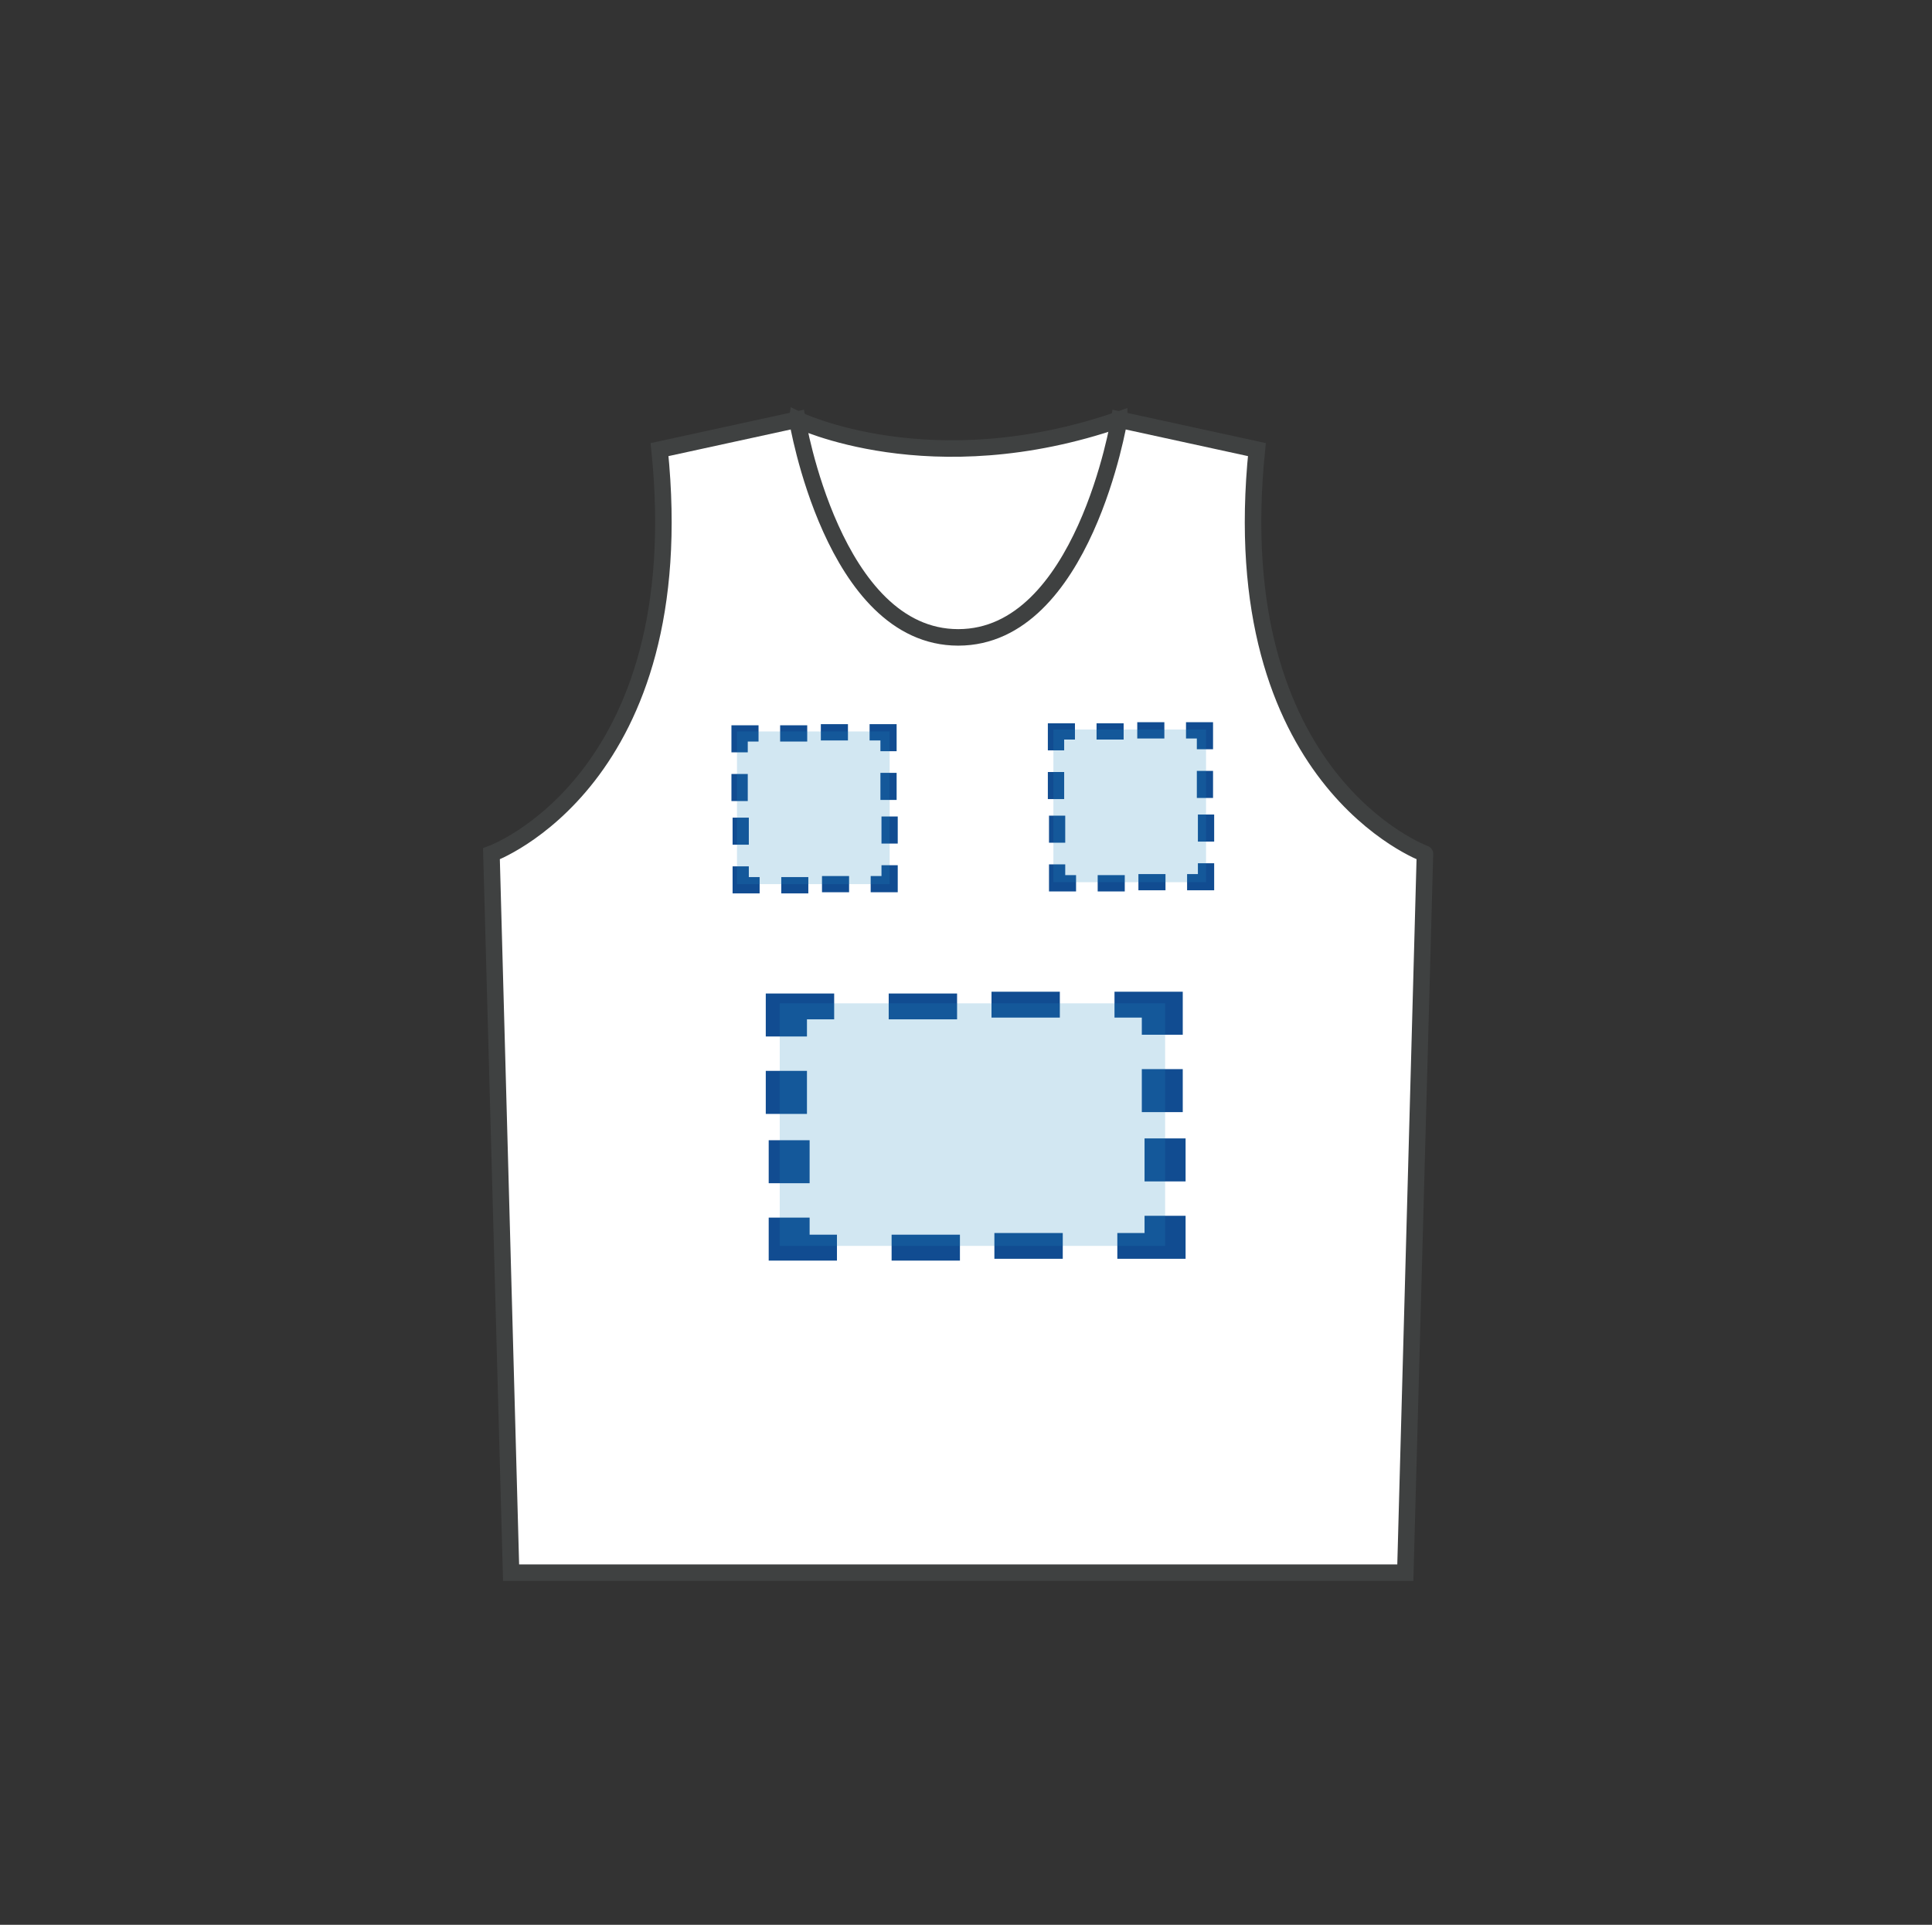 <?xml version="1.0" encoding="utf-8"?>
<!-- Generator: Adobe Illustrator 16.0.0, SVG Export Plug-In . SVG Version: 6.00 Build 0)  -->
<!DOCTYPE svg PUBLIC "-//W3C//DTD SVG 1.1//EN" "http://www.w3.org/Graphics/SVG/1.1/DTD/svg11.dtd">
<svg version="1.1" id="Layer_1" xmlns="http://www.w3.org/2000/svg" xmlns:xlink="http://www.w3.org/1999/xlink" x="0px" y="0px"
	 width="81.917px" height="81.614px" viewBox="0 0 81.917 81.614" enable-background="new 0 0 81.917 81.614" xml:space="preserve">
<rect x="0" y="0" width="81.917" height="81.614" fill="#333333" stroke="none"/>
<path fill="#FFFFFF" stroke="#3F4141" stroke-width="0.7" stroke-miterlimit="10" d="M33.804,17.791c0,0,5.658,2.762,13.65,0v14.691
	c0,0-7.918,4.729-9.336,2.667c-1.417-2.063-5.284-10.435-5.284-10.435L33.804,17.791z"/>
<path fill="#FFFFFF" stroke="#3F4141" stroke-width="0.7" stroke-miterlimit="10" d="M53.292,19.064l-5.838-1.272
	c0,0-1.517,9.234-6.825,9.234c-5.31,0-6.826-9.234-6.826-9.234l-5.838,1.272c1.441,14.028-7.128,17.138-7.128,17.138l0.833,30.482
	h18.956h18.96l0.832-30.482C60.419,36.202,51.852,33.092,53.292,19.064z"/>
<g>
	<g>
		<g>
			<polygon fill="#114C91" points="45.121,32.734 44.722,32.734 44.429,32.734 44.429,33.882 44.722,33.882 45.121,33.882 			"/>
			<polygon fill="#114C91" points="45.121,31.358 45.578,31.358 45.578,30.914 45.578,30.669 44.429,30.669 44.429,31.816 
				44.722,31.816 45.121,31.816 			"/>
			<polygon fill="#114C91" points="47.642,31.358 47.642,30.914 47.642,30.669 46.494,30.669 46.494,30.914 46.494,31.358 			"/>
			<polygon fill="#114C91" points="49.369,31.313 49.369,30.914 49.369,30.622 48.22,30.622 48.22,30.914 48.22,31.313 			"/>
			<polygon fill="#114C91" points="50.746,31.313 50.746,31.769 51.188,31.769 51.433,31.769 51.433,30.622 50.287,30.622 
				50.287,30.914 50.287,31.313 			"/>
			<polygon fill="#114C91" points="50.746,33.834 51.188,33.834 51.433,33.834 51.433,32.687 51.188,32.687 50.746,32.687 			"/>
			<polygon fill="#114C91" points="50.791,35.685 51.188,35.685 51.481,35.685 51.481,34.537 51.188,34.537 50.791,34.537 			"/>
			<polygon fill="#114C91" points="50.791,37.062 50.333,37.062 50.333,37.505 50.333,37.749 51.481,37.749 51.481,36.603 
				51.188,36.603 50.791,36.603 			"/>
			<polygon fill="#114C91" points="48.269,37.062 48.269,37.505 48.269,37.749 49.417,37.749 49.417,37.505 49.417,37.062 			"/>
			<polygon fill="#114C91" points="46.542,37.106 46.542,37.505 46.542,37.798 47.69,37.798 47.69,37.505 47.69,37.106 			"/>
			<polygon fill="#114C91" points="45.166,37.106 45.166,36.65 44.722,36.65 44.478,36.65 44.478,37.798 45.625,37.798 
				45.625,37.505 45.625,37.106 			"/>
			<polygon fill="#114C91" points="45.166,34.585 44.722,34.585 44.478,34.585 44.478,35.732 44.722,35.732 45.166,35.732 			"/>
		</g>
	</g>
	<rect x="44.664" y="30.931" opacity="0.2" fill="#1E8AC0" enable-background="new    " width="6.473" height="6.475"/>
</g>
<g>
	<g>
		<g>
			<polygon fill="#114C91" points="34.215,45.406 33.208,45.406 32.469,45.406 32.469,47.231 33.208,47.231 34.215,47.231 			"/>
			<polygon fill="#114C91" points="34.215,43.221 35.369,43.221 35.369,42.514 35.369,42.126 32.469,42.126 32.469,43.948 
				33.208,43.948 34.215,43.948 			"/>
			<polygon fill="#114C91" points="40.58,43.221 40.58,42.514 40.58,42.126 37.681,42.126 37.681,42.514 37.681,43.221 			"/>
			<polygon fill="#114C91" points="44.937,43.147 44.937,42.514 44.937,42.05 42.04,42.05 42.04,42.514 42.04,43.147 			"/>
			<polygon fill="#114C91" points="48.413,43.147 48.413,43.874 49.529,43.874 50.149,43.874 50.149,42.05 47.255,42.05 
				47.255,42.514 47.255,43.147 			"/>
			<polygon fill="#114C91" points="48.413,47.155 49.529,47.155 50.149,47.155 50.149,45.332 49.529,45.332 48.413,45.332 			"/>
			<polygon fill="#114C91" points="48.529,50.093 49.529,50.093 50.269,50.093 50.269,48.27 49.529,48.27 48.529,48.27 			"/>
			<polygon fill="#114C91" points="48.529,52.281 47.375,52.281 47.375,52.985 47.375,53.374 50.269,53.374 50.269,51.551 
				49.529,51.551 48.529,51.551 			"/>
			<polygon fill="#114C91" points="42.162,52.281 42.162,52.985 42.162,53.374 45.061,53.374 45.061,52.985 45.061,52.281 			"/>
			<polygon fill="#114C91" points="37.804,52.352 37.804,52.985 37.804,53.451 40.701,53.451 40.701,52.985 40.701,52.352 			"/>
			<polygon fill="#114C91" points="34.328,52.352 34.328,51.628 33.208,51.628 32.593,51.628 32.593,53.451 35.487,53.451 
				35.487,52.985 35.487,52.352 			"/>
			<polygon fill="#114C91" points="34.328,48.347 33.208,48.347 32.593,48.347 32.593,50.17 33.208,50.17 34.328,50.17 			"/>
		</g>
	</g>
	<rect x="33.061" y="42.542" opacity="0.2" fill="#1E8AC0" enable-background="new    " width="16.34" height="10.285"/>
</g>
<g>
	<g>
		<g>
			<polygon fill="#114C91" points="31.705,32.818 31.306,32.818 31.013,32.818 31.013,33.966 31.306,33.966 31.705,33.966 			"/>
			<polygon fill="#114C91" points="31.705,31.442 32.162,31.442 32.162,30.997 32.162,30.753 31.013,30.753 31.013,31.9 
				31.306,31.9 31.705,31.9 			"/>
			<polygon fill="#114C91" points="34.226,31.442 34.226,30.997 34.226,30.753 33.078,30.753 33.078,30.997 33.078,31.442 			"/>
			<polygon fill="#114C91" points="35.953,31.396 35.953,30.997 35.953,30.705 34.804,30.705 34.804,30.997 34.804,31.396 			"/>
			<polygon fill="#114C91" points="37.33,31.396 37.33,31.852 37.771,31.852 38.017,31.852 38.017,30.705 36.871,30.705 
				36.871,30.997 36.871,31.396 			"/>
			<polygon fill="#114C91" points="37.33,33.918 37.771,33.918 38.017,33.918 38.017,32.77 37.771,32.77 37.33,32.77 			"/>
			<polygon fill="#114C91" points="37.375,35.768 37.771,35.768 38.064,35.768 38.064,34.62 37.771,34.62 37.375,34.62 			"/>
			<polygon fill="#114C91" points="37.375,37.145 36.917,37.145 36.917,37.588 36.917,37.832 38.064,37.832 38.064,36.686 
				37.771,36.686 37.375,36.686 			"/>
			<polygon fill="#114C91" points="34.853,37.145 34.853,37.588 34.853,37.832 36.001,37.832 36.001,37.588 36.001,37.145 			"/>
			<polygon fill="#114C91" points="33.126,37.189 33.126,37.588 33.126,37.881 34.273,37.881 34.273,37.588 34.273,37.189 			"/>
			<polygon fill="#114C91" points="31.75,37.189 31.75,36.734 31.306,36.734 31.062,36.734 31.062,37.881 32.208,37.881 
				32.208,37.588 32.208,37.189 			"/>
			<polygon fill="#114C91" points="31.75,34.669 31.306,34.669 31.062,34.669 31.062,35.816 31.306,35.816 31.75,35.816 			"/>
		</g>
	</g>
	<rect x="31.248" y="31.014" opacity="0.2" fill="#1E8AC0" enable-background="new    " width="6.473" height="6.474"/>
</g>
</svg>
